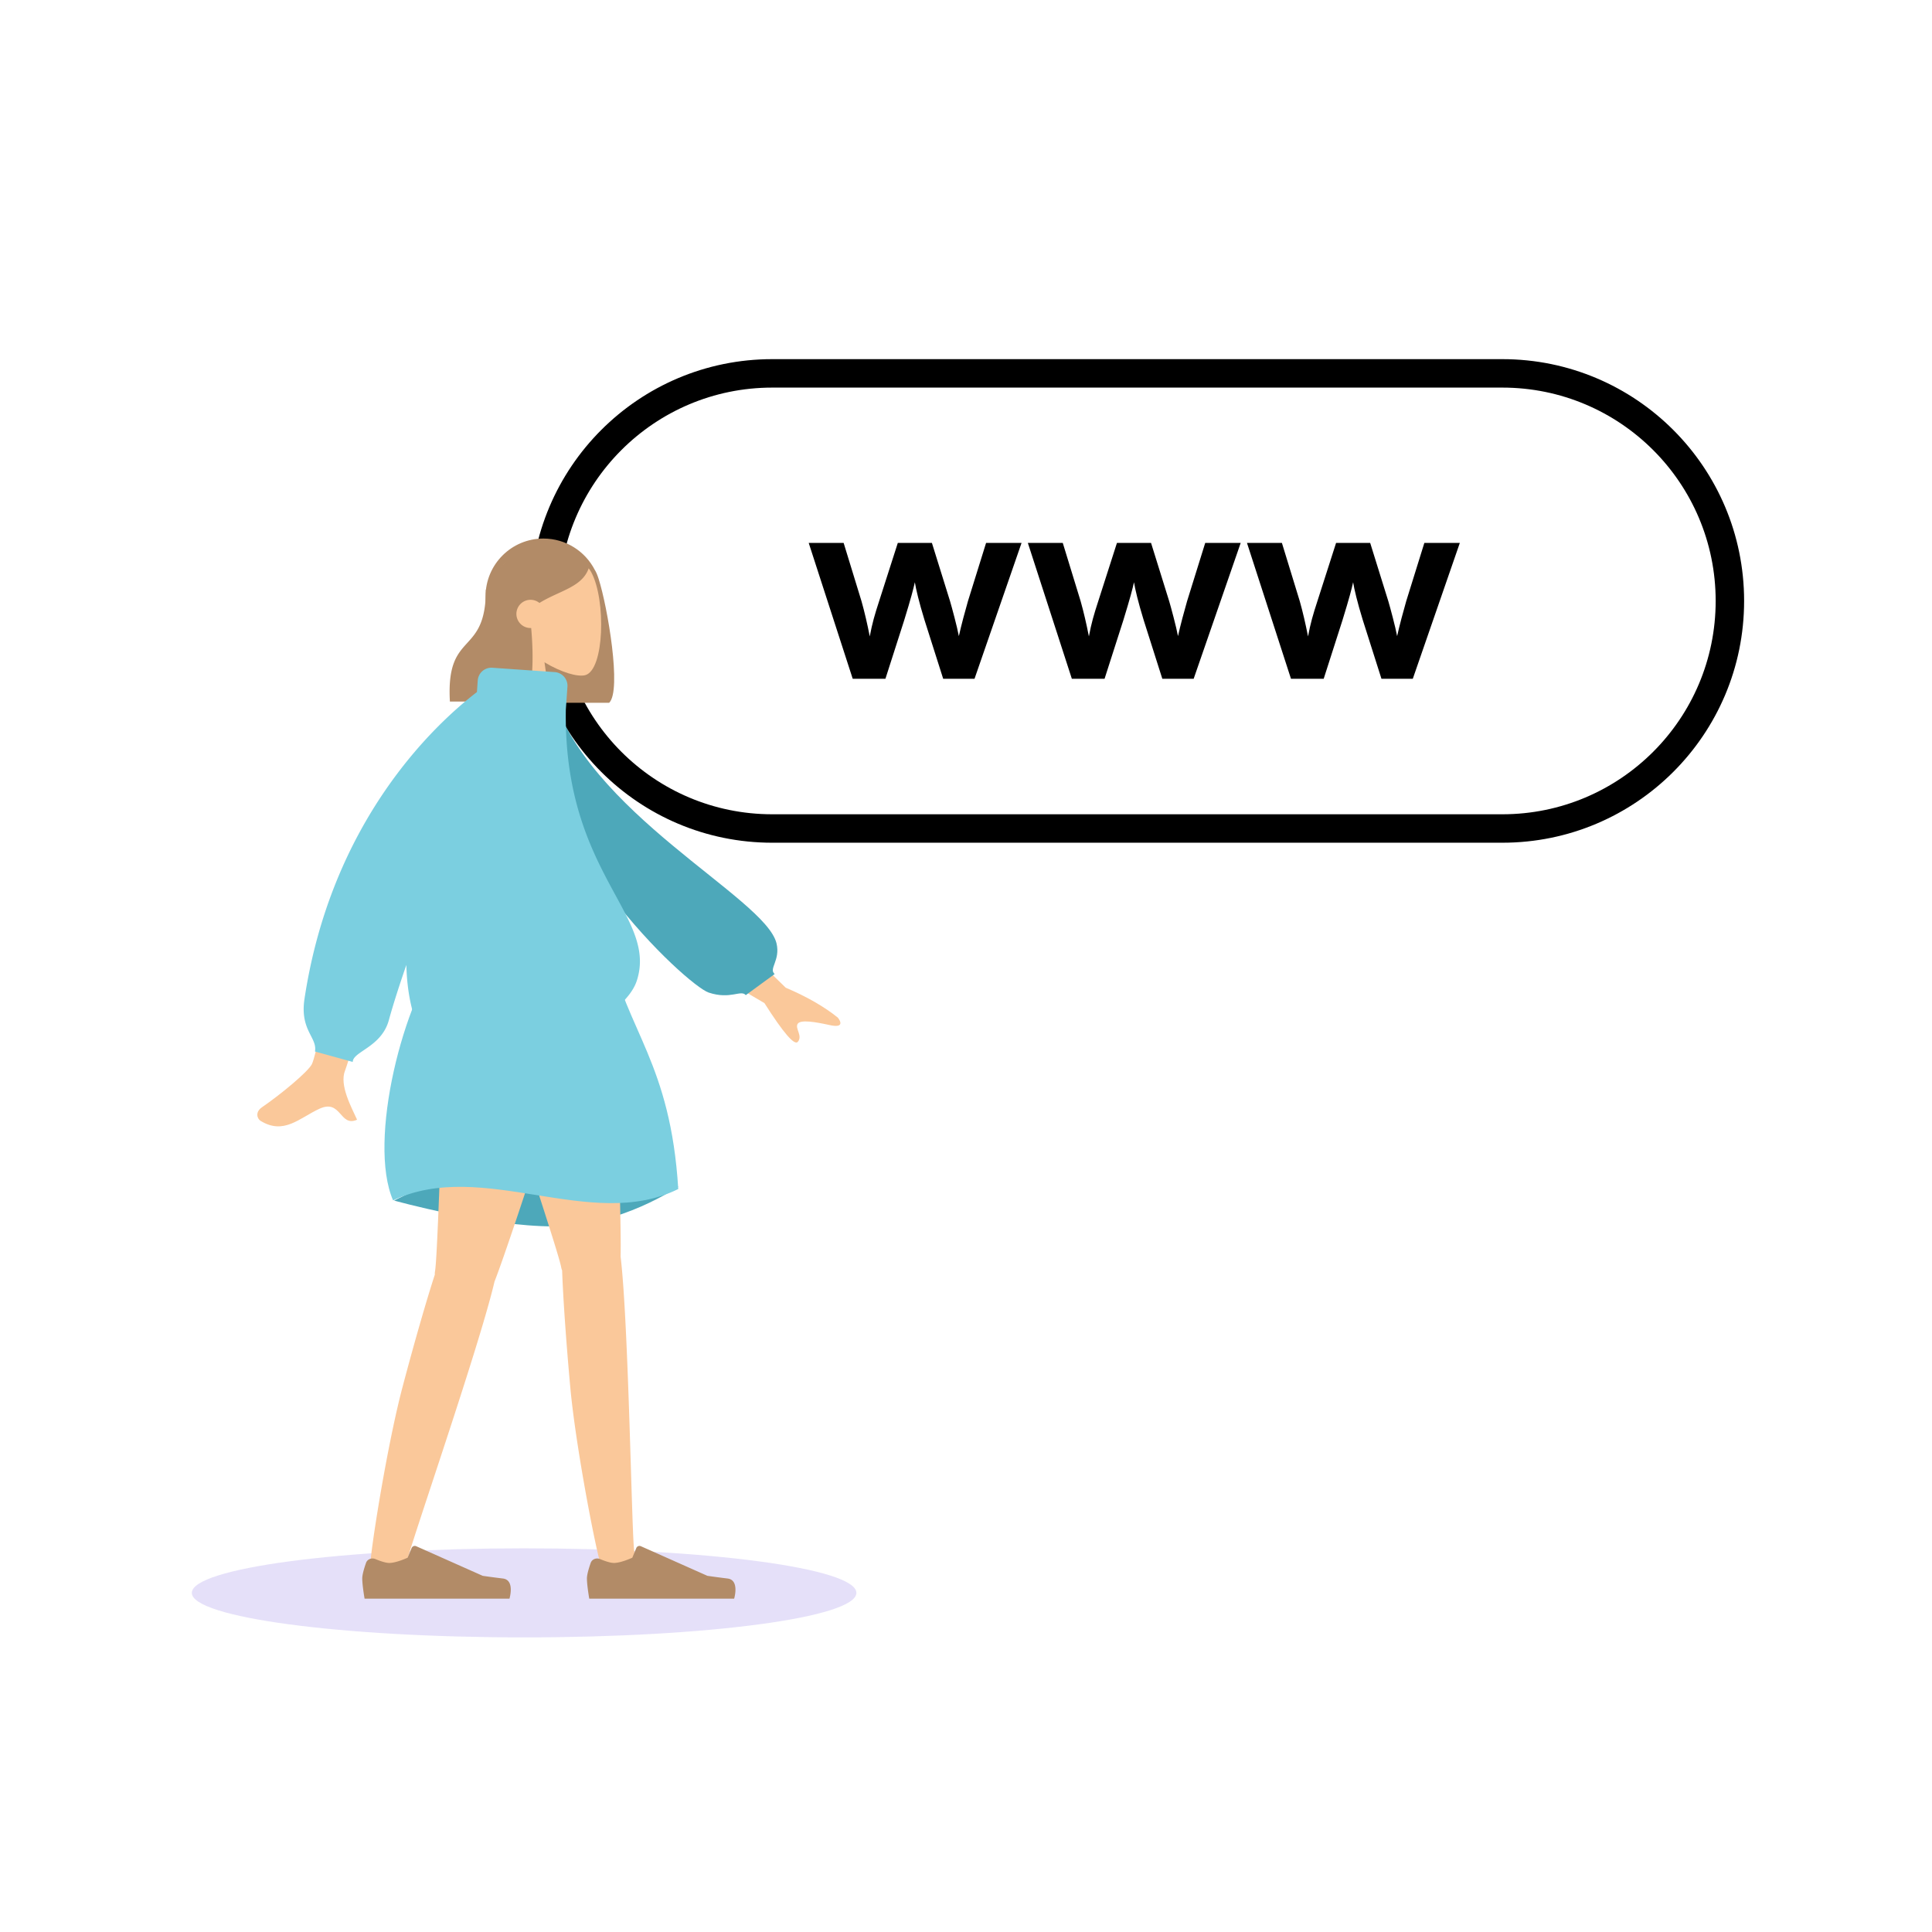 <svg xmlns="http://www.w3.org/2000/svg" width="564" height="564" fill="none"><path fill="#000" fill-rule="evenodd" d="M154.848 175.428c0-38.983 31.602-70.584 70.584-70.584h213.136c38.982 0 70.584 31.601 70.584 70.584 0 38.982-31.602 70.584-70.584 70.584H225.432c-38.982 0-70.584-31.602-70.584-70.584m70.584-62.28c-34.396 0-62.28 27.883-62.28 62.28 0 34.396 27.884 62.28 62.28 62.28h213.136c34.396 0 62.28-27.884 62.28-62.28s-27.884-62.28-62.28-62.28z" clip-rule="evenodd"/><path fill="#000" d="m376.869 198.149-12.844-39.657h10.195l5.218 17.019c.883 3.131 1.686 6.583 2.409 10.275.722-3.853 1.445-6.341 2.729-10.275l5.459-17.019h9.954l5.299 17.019c.481 1.605 2.087 7.546 2.568 10.195.643-2.97 1.927-7.706 2.65-10.195l5.298-17.019h10.356l-13.728 39.657h-9.151l-5.459-17.179c-1.606-5.218-2.489-8.991-2.81-10.998-.401 1.846-1.124 4.656-3.131 11.158l-5.459 17.019zm-63.97 0-12.845-39.657h10.195l5.218 17.019c.883 3.131 1.686 6.583 2.409 10.275.722-3.853 1.445-6.341 2.729-10.275l5.459-17.019h9.954l5.299 17.019c.481 1.605 2.087 7.546 2.569 10.195.642-2.97 1.926-7.706 2.649-10.195l5.298-17.019h10.356l-13.728 39.657h-9.151l-5.459-17.179c-1.606-5.218-2.489-8.991-2.81-10.998-.401 1.846-1.124 4.656-3.131 11.158l-5.458 17.019zm-63.971 0-12.845-39.657h10.196l5.218 17.019c.883 3.131 1.685 6.583 2.408 10.275.722-3.853 1.445-6.341 2.729-10.275l5.459-17.019h9.955l5.298 17.019c.481 1.605 2.087 7.546 2.569 10.195.642-2.97 1.926-7.706 2.649-10.195l5.298-17.019h10.356l-13.728 39.657h-9.151l-5.459-17.179c-1.606-5.218-2.489-8.991-2.81-10.998-.401 1.846-1.124 4.656-3.13 11.158l-5.459 17.019z"/><path fill="#5232DB" d="M153 477.996c53.572 0 97-5.82 97-13s-43.428-13-97-13-97 5.82-97 13 43.428 13 97 13" opacity=".15"/><path fill="#B28B67" fill-rule="evenodd" d="M158.625 157.215c-9.32 0-16.875 7.555-16.875 16.875v14.175c0 8.453 6.216 15.455 14.326 16.684l.012.208h21.75c3.699-3.609-.482-28.082-3.088-36.193-.382-1.188-.751-2.031-1.114-2.592-2.802-5.438-8.472-9.157-15.011-9.157" clip-rule="evenodd"/><path fill="#FAC89A" fill-rule="evenodd" d="M158.952 193.342c4.856 2.923 9.628 4.335 11.868 3.759 5.617-1.446 6.134-21.962 1.788-30.05-4.347-8.088-26.689-11.614-27.815 4.411-.391 5.562 1.948 10.526 5.404 14.576L144 214.875h18z" clip-rule="evenodd"/><path fill="#B28B67" fill-rule="evenodd" d="M142.411 171.556c.523-.516 1.028-1.015 1.53-1.462l-.024-.582s5.649-11.547 14.334-11.547c8.677 0 11.422 4.028 13.754 7.451l.007.009c-1.221 4.181-4.898 5.872-9.057 7.784-1.79.824-3.67 1.688-5.481 2.81a4.1 4.1 0 0 0-2.599-.921 4.12 4.12 0 0 0-4.125 4.119 4.12 4.12 0 0 0 4.312 4.114c.83 8.895.498 19.052-1.974 21.463h-21.75c-.624-10.831 2.182-13.921 5.049-17.078 2.699-2.97 5.451-6.001 5.451-15.596q.29-.284.573-.564" clip-rule="evenodd"/><path fill="#4DA8BA" fill-rule="evenodd" d="M115.056 350.477s26.988 7.537 46.569 7.537S198 346.408 198 346.408s-26.41-7.736-43.5-7.736-39.444 11.805-39.444 11.805" clip-rule="evenodd"/><path fill="#FAC89A" fill-rule="evenodd" d="M164.098 370.855a4.2 4.2 0 0 1-.276-.915c-1.226-6.678-26.826-80.967-28.353-93.975l42.667 7.761c1.161 9.891 3.354 71.032 3.032 83.092 2.361 19.546 3.238 81.617 3.989 86.042.789 4.656-8.966 7.582-10.365 1.78-2.226-9.231-6.93-34.508-8.312-49.671-1.295-14.215-2.139-26.945-2.382-34.114" clip-rule="evenodd"/><path fill="#FAC89A" fill-rule="evenodd" d="M126.936 372.097a4.2 4.2 0 0 1 .054-.954c1.134-6.694 2.517-80.003 5.537-92.749l37.438 16.617c-2.296 9.691-21.173 67.896-25.606 79.12-4.474 19.174-24.905 77.803-25.715 82.218-.853 4.645-11.022 4.064-10.35-1.866 1.069-9.434 5.305-34.794 9.199-49.514 3.651-13.801 7.217-26.052 9.443-32.872" clip-rule="evenodd"/><path fill="#B28B67" fill-rule="evenodd" d="M175.176 455.132c-1.079-.452-2.353.022-2.74 1.126-.513 1.468-1.096 3.384-1.096 4.517 0 2.025.676 5.911.676 5.911h42.301s1.649-5.442-1.903-5.876a251 251 0 0 1-5.903-.784l-19.427-8.647a1 1 0 0 0-1.331.532l-1.166 2.823s-3.288 1.532-5.345 1.532c-1.104 0-2.765-.589-4.066-1.134m-65.59 0c-1.079-.452-2.353.022-2.74 1.126-.513 1.468-1.096 3.384-1.096 4.517 0 2.025.676 5.911.676 5.911h42.301s1.649-5.442-1.903-5.876-5.903-.784-5.903-.784l-19.427-8.647a1 1 0 0 0-1.331.532l-1.166 2.823s-3.288 1.532-5.344 1.532c-1.105 0-2.766-.589-4.067-1.134" clip-rule="evenodd"/><path fill="#7BCFE0" fill-rule="evenodd" d="M129.75 277.029s25.365-7.246 48 0c5.25 23.916 18.007 33.408 20.25 70.074-25.5 12.651-57-9.022-83.25 3.315-7.5-17.256 3-58.813 15-73.389" clip-rule="evenodd"/><path fill="#FAC89A" fill-rule="evenodd" d="m208.12 267.636 21.246 20.694q9.273 3.95 15.195 8.721c.888 1.07 1.855 3.119-2.323 2.202s-8.613-1.694-9.399-.337 1.529 3.435.078 5.21q-1.452 1.776-9.761-11.294l-22.093-13.005zm-103.893-18.73s-10.98 57.295-13.179 61.747c-1.074 2.176-9.026 8.788-14.545 12.566-2.215 1.517-1.298 3.457-.461 3.973 6.804 4.192 11.284-.765 17.174-3.501 6.452-2.997 5.907 5.466 11.022 3.181-1.57-3.515-5.242-10.055-3.507-14.349 1.157-2.863 19.919-63.556 19.919-63.556z" clip-rule="evenodd"/><path fill="#4DA8BA" fill-rule="evenodd" d="m154.271 202.391 6.486-1.111c10.216 36.058 62.707 60.636 65.93 74.115 1.182 4.943-2.382 7.442-.541 8.948l-8.43 6.161c-1.427-1.663-4.473 1.379-10.835-.749s-52.61-44.669-52.61-87.364" clip-rule="evenodd"/><path fill="#7BCFE0" fill-rule="evenodd" d="M143.734 194.932a4 4 0 0 0-4.269 3.711l-.237 3.385c-12.206 9.377-42.456 37.4-50.339 89.566-.828 5.48.67 8.415 1.866 10.76.819 1.604 1.496 2.932 1.193 4.61l11.032 3.041c0-1.239 1.39-2.182 3.184-3.397 2.608-1.768 6.07-4.114 7.349-8.791 1.213-4.433 2.99-9.969 5.112-16.128.201 8.157 1.75 15.658 5.125 21.872 8.42 15.501 57.082-1.499 62.165-17.313 2.713-8.438-1.136-15.523-6.227-24.893-6.463-11.894-14.926-27.469-14.507-54.171l.47-6.712a4 4 0 0 0-3.711-4.269z" clip-rule="evenodd"/></svg>